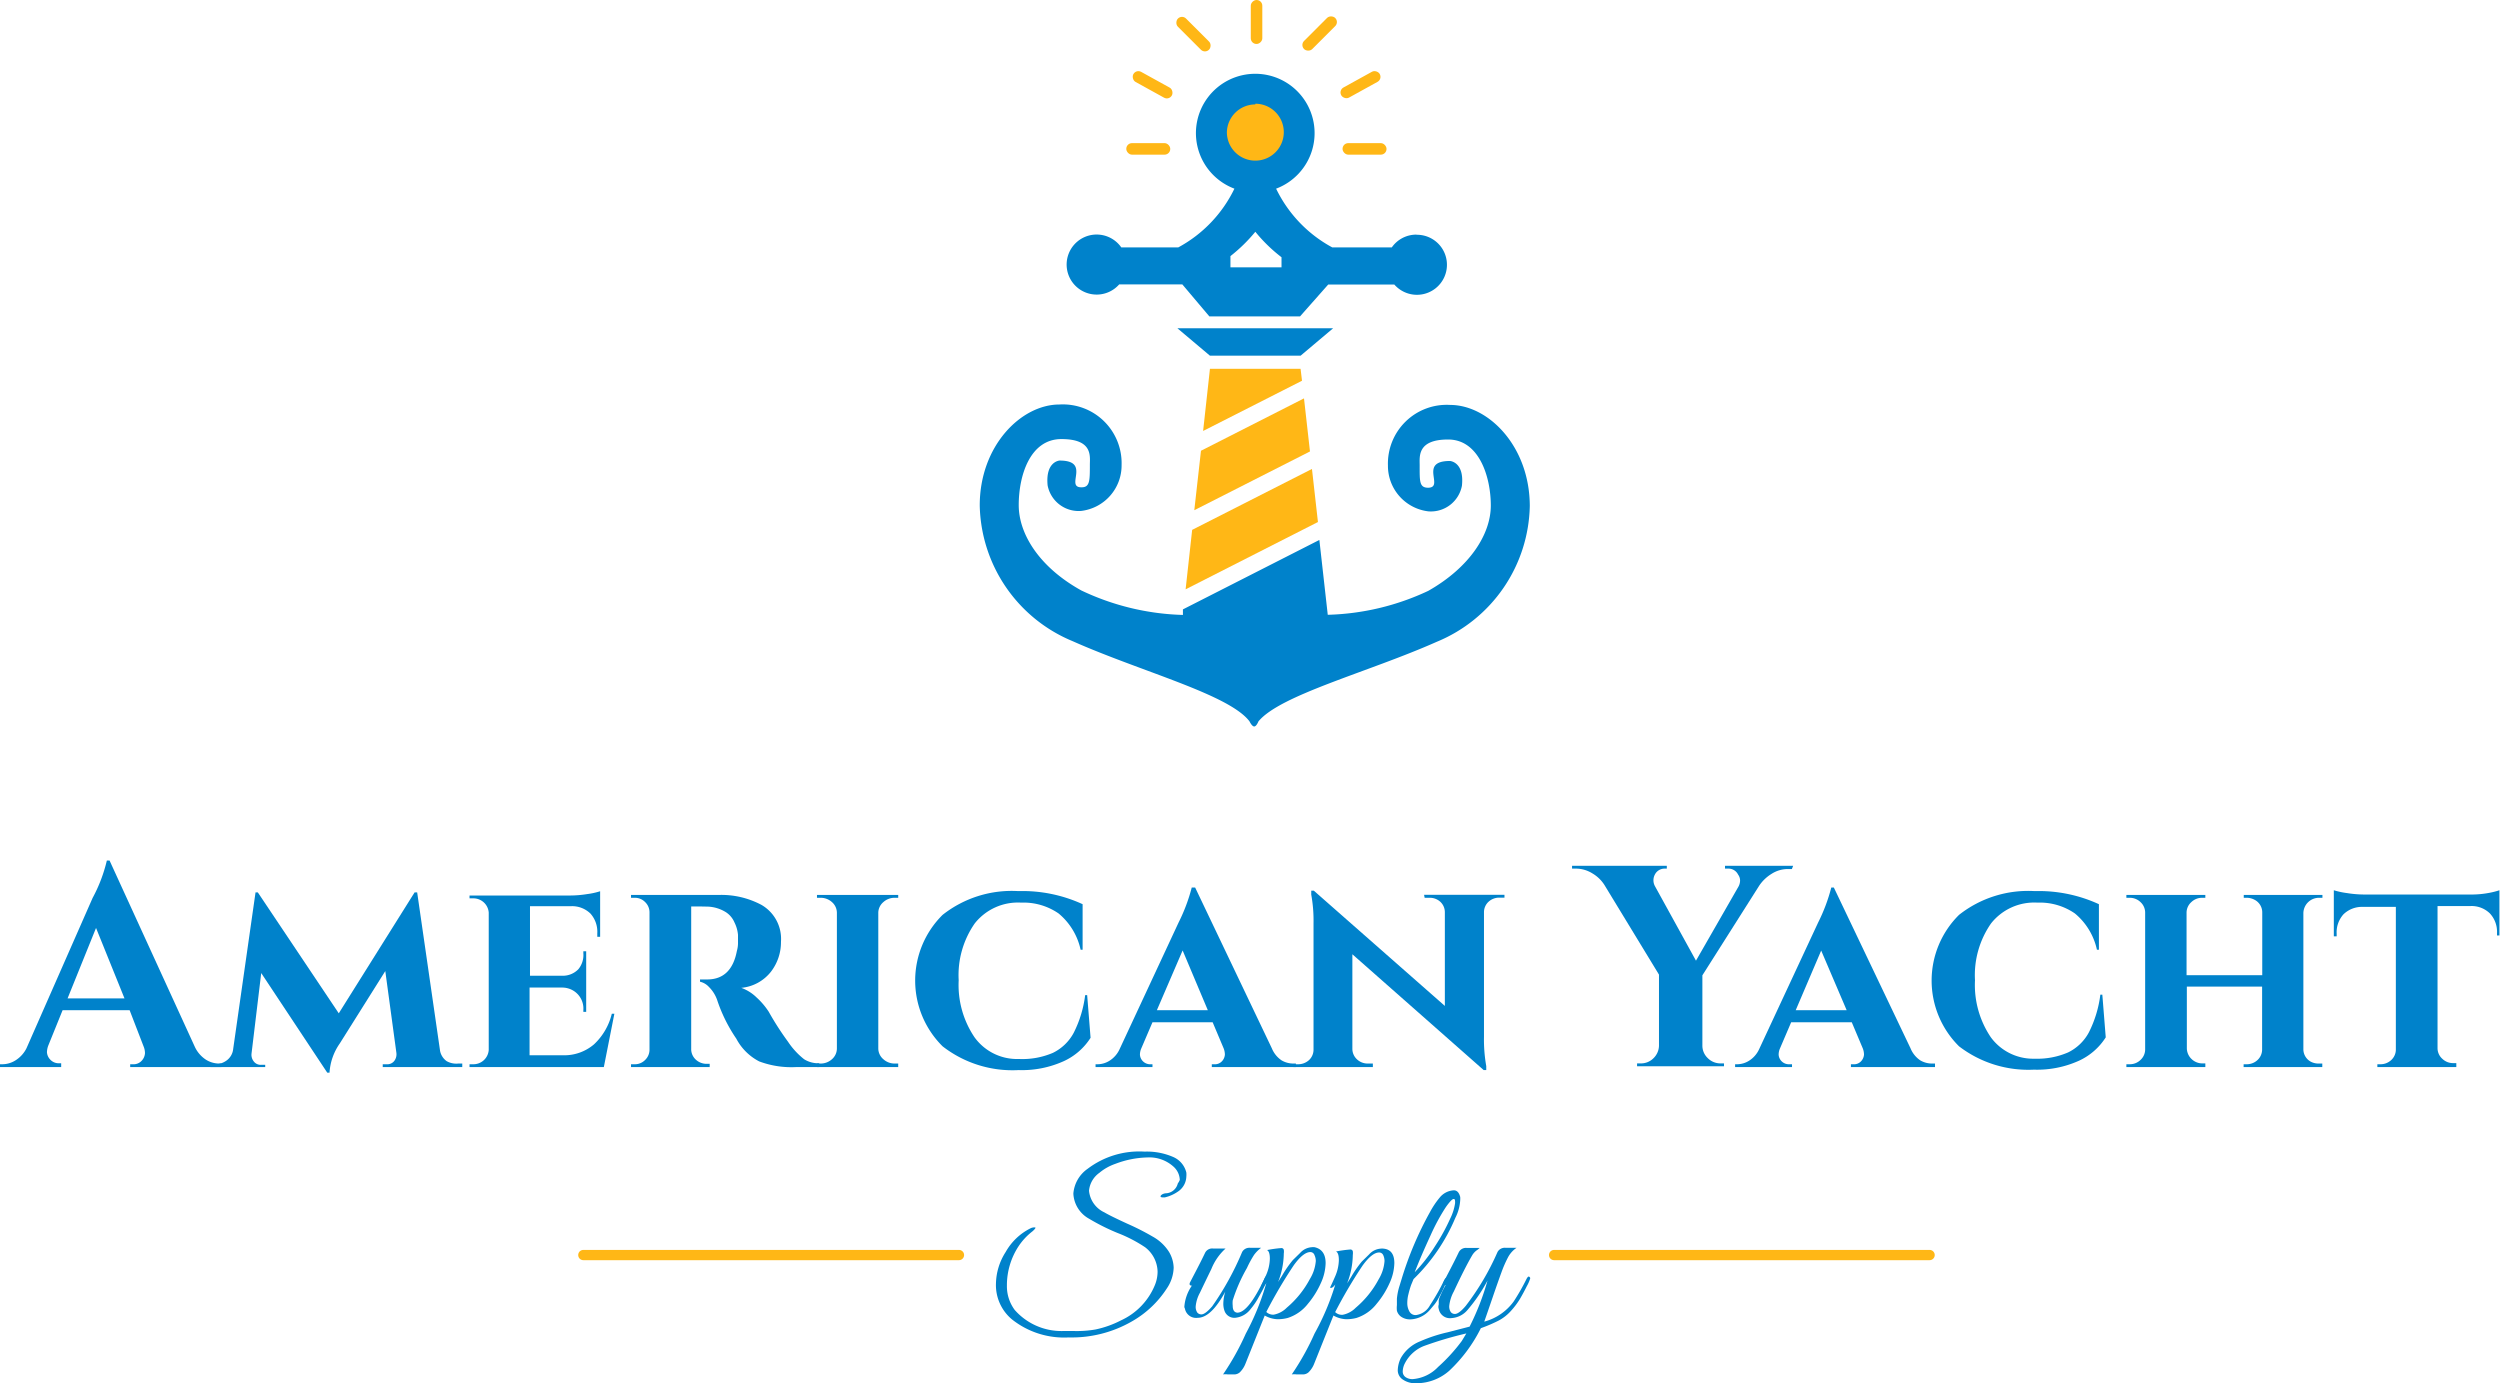 <svg xmlns="http://www.w3.org/2000/svg" viewBox="0 0 175.71 97.22"><defs><style>.cls-1{fill:#ffb716;}.cls-2{fill:#0082cb;}</style></defs><title>logo-ays-stacked</title><g id="Layer_2" data-name="Layer 2"><g id="Layer_1-2" data-name="Layer 1"><g id="_Group_" data-name="&lt;Group&gt;"><rect id="_Rectangle_" data-name="&lt;Rectangle&gt;" class="cls-1" x="85.17" y="6.11" width="6.1" height="6.1" rx="3.05" ry="3.05"/><path id="_Compound_Path_" data-name="&lt;Compound Path&gt;" class="cls-2" d="M99.54,16.49a2.1,2.1,0,0,0-1.72.9H93.64a9.27,9.27,0,0,1-3.95-4.13,4.17,4.17,0,1,0-2.93,0,9.27,9.27,0,0,1-3.95,4.13h-4a2.11,2.11,0,1,0-.15,2.6H83.1L85,22.24h6.37L93.35,20H98a2.11,2.11,0,1,0,1.57-3.5Zm-11.31-.2a10.9,10.9,0,0,0,1.84,1.79v.71H86.48V18A11.18,11.18,0,0,0,88.23,16.29Zm0-9a2,2,0,1,1-2,2A2,2,0,0,1,88.23,7.34Z"/><polygon id="_Path_" data-name="&lt;Path&gt;" class="cls-2" points="91.41 25 85.04 25 82.75 23.07 93.7 23.07 91.41 25"/><polygon id="_Path_2" data-name="&lt;Path&gt;" class="cls-1" points="91.65 28 84.41 31.68 83.94 35.86 92.07 31.73 91.65 28"/><polygon id="_Path_3" data-name="&lt;Path&gt;" class="cls-1" points="92.21 32.96 83.79 37.24 83.33 41.42 92.63 36.69 92.21 32.96"/><polygon id="_Path_4" data-name="&lt;Path&gt;" class="cls-1" points="91.51 26.76 91.41 25.92 85.04 25.92 84.56 30.29 91.51 26.76"/><path id="_Path_5" data-name="&lt;Path&gt;" class="cls-2" d="M101.92,28.46a4.13,4.13,0,0,0-4.37,4.25,3.22,3.22,0,0,0,2.84,3.23,2.22,2.22,0,0,0,2.36-1.8c.18-1.68-.84-1.74-.84-1.74-2.24,0-.36,1.86-1.53,1.88-.63,0-.6-.45-.6-1.59,0-.6-.18-1.8,2-1.8s3,2.63,3,4.64-1.47,4.34-4.4,6a17.65,17.65,0,0,1-7.06,1.68l-.59-5.26-9.59,4.88,0,.39A17.71,17.71,0,0,1,76,41.5c-2.93-1.62-4.4-3.95-4.4-6s.78-4.64,3-4.64,2,1.2,2,1.8c0,1.14,0,1.6-.6,1.59-1.17,0,.72-1.88-1.53-1.88,0,0-1,.06-.84,1.74a2.22,2.22,0,0,0,2.36,1.8,3.22,3.22,0,0,0,2.84-3.23,4.13,4.13,0,0,0-4.37-4.25c-2.69,0-5.6,2.9-5.6,7.09a10.55,10.55,0,0,0,6.52,9.54c4.8,2.14,11,3.74,12.44,5.64,0,0,.17.36.33.36s.3-.36.3-.36C90,48.83,96.19,47.24,101,45.1a10.55,10.55,0,0,0,6.52-9.54C107.51,31.36,104.61,28.46,101.92,28.46Z"/><rect id="_Rectangle_2" data-name="&lt;Rectangle&gt;" class="cls-1" x="79.16" y="10.06" width="3.09" height="0.81" rx="0.4" ry="0.4"/><rect id="_Rectangle_3" data-name="&lt;Rectangle&gt;" class="cls-1" x="94.36" y="10.06" width="3.09" height="0.81" rx="0.4" ry="0.4"/><rect id="_Rectangle_4" data-name="&lt;Rectangle&gt;" class="cls-1" x="86.77" y="1.14" width="3.09" height="0.81" rx="0.4" ry="0.4" transform="translate(89.86 -86.77) rotate(90)"/><rect id="_Rectangle_5" data-name="&lt;Rectangle&gt;" class="cls-1" x="82.34" y="1.99" width="3.09" height="0.81" rx="0.4" ry="0.4" transform="translate(26.26 -58.61) rotate(45)"/><rect id="_Rectangle_6" data-name="&lt;Rectangle&gt;" class="cls-1" x="91.21" y="1.96" width="3.09" height="0.81" rx="0.4" ry="0.4" transform="translate(160.01 -61.56) rotate(135)"/><g id="_Group_2" data-name="&lt;Group&gt;"><rect id="_Rectangle_7" data-name="&lt;Rectangle&gt;" class="cls-1" x="94.07" y="5.55" width="3.09" height="0.81" rx="0.4" ry="0.4" transform="translate(182.2 -35.06) rotate(151.09)"/><rect id="_Rectangle_8" data-name="&lt;Rectangle&gt;" class="cls-1" x="79.47" y="5.55" width="3.09" height="0.81" rx="0.4" ry="0.4" transform="translate(12.97 -38.42) rotate(28.91)"/></g><g id="_Group_3" data-name="&lt;Group&gt;"><path id="_Path_6" data-name="&lt;Path&gt;" class="cls-1" d="M67.4,88.57H41a.36.36,0,0,1,0-.72H67.4a.36.36,0,0,1,0,.72Z"/><path id="_Path_7" data-name="&lt;Path&gt;" class="cls-1" d="M135.62,88.57H109.23a.36.36,0,1,1,0-.72h26.39a.36.36,0,0,1,0,.72Z"/></g><g id="_Group_4" data-name="&lt;Group&gt;"><path id="_Compound_Path_2" data-name="&lt;Compound Path&gt;" class="cls-2" d="M82.92,82.93a1.31,1.31,0,0,0-.46-.95,2.53,2.53,0,0,0-1.82-.63,6.71,6.71,0,0,0-2.25.45,3.55,3.55,0,0,0-1.12.63,1.74,1.74,0,0,0-.73,1.26,1.87,1.87,0,0,0,1.08,1.52q.4.24,1.62.8a17.66,17.66,0,0,1,1.77.9A3.17,3.17,0,0,1,82.17,88a2.29,2.29,0,0,1,.32,1.09A2.73,2.73,0,0,1,82,90.57a7.08,7.08,0,0,1-2.44,2.3A8.48,8.48,0,0,1,75.11,94a5.89,5.89,0,0,1-4-1.28A3.14,3.14,0,0,1,70,90.2,4.25,4.25,0,0,1,70.68,88a4.11,4.11,0,0,1,1.75-1.67.57.57,0,0,1,.32-.06c.07,0,0,.11-.18.27a4.37,4.37,0,0,0-1,1.08,5,5,0,0,0-.8,2.74,2.78,2.78,0,0,0,.55,1.71,4.38,4.38,0,0,0,3.39,1.48q.27,0,.81,0A7.62,7.62,0,0,0,77,93.44a7,7,0,0,0,1.79-.64,4.67,4.67,0,0,0,2.4-2.53,2.52,2.52,0,0,0,.17-.89,2.22,2.22,0,0,0-.88-1.72,9.84,9.84,0,0,0-1.93-1,14.79,14.79,0,0,1-2-1,2.13,2.13,0,0,1-1.11-1.77,2.35,2.35,0,0,1,1-1.74,6,6,0,0,1,4-1.21,4.64,4.64,0,0,1,2,.37,1.6,1.6,0,0,1,.94,1.1,1.43,1.43,0,0,1,0,.29,1.31,1.31,0,0,1-.52,1,2.72,2.72,0,0,1-1,.46c-.17,0-.27,0-.29-.06s.1-.2.36-.23a.9.9,0,0,0,.85-.69A1.12,1.12,0,0,0,82.92,82.93Z"/><path id="_Compound_Path_3" data-name="&lt;Compound Path&gt;" class="cls-2" d="M83.24,91.85a3,3,0,0,1,.53-1.49c-.15,0-.2-.08-.13-.23l.26-.5q.49-.93.8-1.58a.56.56,0,0,1,.56-.3h.88a3.9,3.9,0,0,0-1,1.44q-.52,1.07-.81,1.68a2.45,2.45,0,0,0-.29.93.71.71,0,0,0,.11.45.36.36,0,0,0,.29.13q.27,0,.76-.57A20.09,20.09,0,0,0,87.3,88a.58.58,0,0,1,.56-.3h.78a2.3,2.3,0,0,0-.5.5,7.33,7.33,0,0,0-.5.92,11.42,11.42,0,0,0-1,2.28,1.82,1.82,0,0,0,0,.37c0,.31.11.47.32.49q.78,0,1.91-2.4.09-.2.17-.16a.13.13,0,0,1,.09.12,1.1,1.1,0,0,1-.13.33l-.25.5c-.08.16-.21.38-.37.67a4.45,4.45,0,0,1-.47.67,1.54,1.54,0,0,1-1.1.63.73.73,0,0,1-.74-.47,1.48,1.48,0,0,1-.09-.55,3,3,0,0,1,.14-.82q-1,1.84-1.94,1.84a.8.8,0,0,1-.9-.65A.32.32,0,0,1,83.24,91.85Z"/><path id="_Compound_Path_4" data-name="&lt;Compound Path&gt;" class="cls-2" d="M93.17,88.78a3.54,3.54,0,0,1-.33,1.39,6.14,6.14,0,0,1-.91,1.46,2.94,2.94,0,0,1-1.42,1,2.75,2.75,0,0,1-.72.09,1.93,1.93,0,0,1-.9-.26l-1.36,3.4a1.7,1.7,0,0,1-.4.6.6.6,0,0,1-.36.14h-.21l-.26,0a1.17,1.17,0,0,0-.34,0,18.13,18.13,0,0,0,1.6-2.87A17.49,17.49,0,0,0,89,90.18c-.11.15-.21.23-.3.24s-.06-.05,0-.17.15-.32.29-.64a3,3,0,0,0,.26-1.14c0-.35-.07-.55-.2-.61a8.36,8.36,0,0,1,1-.14.17.17,0,0,1,.18.12.84.84,0,0,1,0,.26,5.63,5.63,0,0,1-.4,2l.29-.46a7.43,7.43,0,0,1,.75-1.08l.51-.5a1.2,1.2,0,0,1,.8-.4.77.77,0,0,1,.22,0Q93.17,87.84,93.17,88.78Zm-.69-.14a1,1,0,0,0-.09-.42A.31.31,0,0,0,92.1,88q-.5,0-1.17.93A33.57,33.57,0,0,0,89,92.21a.7.7,0,0,0,.52.19,1.75,1.75,0,0,0,.93-.5,6.78,6.78,0,0,0,1.61-2A2.87,2.87,0,0,0,92.48,88.63Z"/><path id="_Compound_Path_5" data-name="&lt;Compound Path&gt;" class="cls-2" d="M98,88.78a3.54,3.54,0,0,1-.33,1.39,6.14,6.14,0,0,1-.91,1.46,2.94,2.94,0,0,1-1.42,1,2.75,2.75,0,0,1-.72.09,1.93,1.93,0,0,1-.9-.26l-1.36,3.4a1.7,1.7,0,0,1-.4.6.6.6,0,0,1-.36.14h-.21l-.26,0a1.17,1.17,0,0,0-.34,0,18.13,18.13,0,0,0,1.6-2.87,17.49,17.49,0,0,0,1.46-3.45c-.11.15-.21.23-.3.24s-.06-.05,0-.17.15-.32.29-.64a3,3,0,0,0,.26-1.14c0-.35-.07-.55-.2-.61a8.36,8.36,0,0,1,1-.14.17.17,0,0,1,.18.12.84.84,0,0,1,0,.26,5.63,5.63,0,0,1-.4,2l.29-.46a7.43,7.43,0,0,1,.75-1.08l.51-.5a1.2,1.2,0,0,1,.8-.4.77.77,0,0,1,.22,0Q98,87.84,98,88.78Zm-.69-.14a1,1,0,0,0-.09-.42.31.31,0,0,0-.29-.19q-.5,0-1.17.93a33.57,33.57,0,0,0-1.92,3.26.7.7,0,0,0,.52.19,1.75,1.75,0,0,0,.93-.5,6.78,6.78,0,0,0,1.61-2A2.87,2.87,0,0,0,97.31,88.63Z"/><path id="_Compound_Path_6" data-name="&lt;Compound Path&gt;" class="cls-2" d="M99.18,90.31c-.08.23-.14.44-.19.65a2.48,2.48,0,0,0-.08.62,1.19,1.19,0,0,0,.14.58.49.49,0,0,0,.46.27,1.32,1.32,0,0,0,1-.7,14.56,14.56,0,0,0,1-1.77c.08-.13.15-.19.22-.16a.11.11,0,0,1,0,.15l-.18.4c-.09.21-.16.35-.2.43l-.23.43a3,3,0,0,1-.29.46l-.33.39a1.9,1.9,0,0,1-1.34.67,1.09,1.09,0,0,1-.69-.19.76.76,0,0,1-.29-.42,1.82,1.82,0,0,1,0-.39q0-.17,0-.45a4.18,4.18,0,0,1,.18-.89l.15-.49a23.93,23.93,0,0,1,2-4.72,6.06,6.06,0,0,1,.67-1,1.37,1.37,0,0,1,1-.52q.33,0,.45.47a1.33,1.33,0,0,1,0,.22,3.12,3.12,0,0,1-.34,1.24,13,13,0,0,1-2.94,4.31Zm1.69-2.74a14,14,0,0,0,1.06-1.93,3.57,3.57,0,0,0,.34-1.08c0-.19,0-.29-.1-.29s-.28.19-.55.57a14.3,14.3,0,0,0-1.08,2q-.68,1.47-1.11,2.58A11.37,11.37,0,0,0,100.87,87.57Z"/><path id="_Compound_Path_7" data-name="&lt;Compound Path&gt;" class="cls-2" d="M99.58,97.22a1.57,1.57,0,0,1-1-.27.78.78,0,0,1-.34-.64,2.09,2.09,0,0,1,.21-.85,2.68,2.68,0,0,1,1.35-1.18,10.57,10.57,0,0,1,1.94-.64l1.55-.4A17.92,17.92,0,0,0,104.55,90a11.29,11.29,0,0,1-1.39,2.05,1.6,1.6,0,0,1-1.13.59.8.8,0,0,1-.91-.65.48.48,0,0,1,0-.3c0-.13,0-.23,0-.29a1,1,0,0,1,.09-.28c.06-.13.1-.22.12-.28.11-.22.2-.39.27-.52-.15,0-.2-.08-.13-.23l.26-.5q.49-.93.8-1.58a.56.56,0,0,1,.56-.3H104l-.14.12a1.18,1.18,0,0,0-.39.4q-.52.89-1.29,2.54a2.72,2.72,0,0,0-.32,1,.7.7,0,0,0,.11.45.36.36,0,0,0,.29.13c.18,0,.44-.19.76-.57A18.14,18.14,0,0,0,105.25,88a.58.58,0,0,1,.56-.3h.78a1.88,1.88,0,0,0-.59.65,8.32,8.32,0,0,0-.47,1.07q-.25.68-.63,1.79t-.58,1.68a3.75,3.75,0,0,0,2.07-1.42,15.16,15.16,0,0,0,.9-1.58c.07-.13.13-.19.18-.16a.13.13,0,0,1,.08.12,2.71,2.71,0,0,1-.24.55q-.24.48-.48.89a5.45,5.45,0,0,1-.63.84,3.13,3.13,0,0,1-.86.68,10.33,10.33,0,0,1-1.26.54,10.48,10.48,0,0,1-2.23,3A3.5,3.5,0,0,1,99.58,97.22Zm-.83-1.42a1.31,1.31,0,0,0-.16.58.47.47,0,0,0,.2.41.84.84,0,0,0,.5.14,2.76,2.76,0,0,0,1.78-.85,12.15,12.15,0,0,0,1.67-1.83l.32-.53a25.9,25.9,0,0,0-3,.89A2.57,2.57,0,0,0,98.75,95.8Z"/></g><g id="_Group_5" data-name="&lt;Group&gt;"><path id="_Compound_Path_8" data-name="&lt;Compound Path&gt;" class="cls-2" d="M15.38,74.75h.18V75H9.15v-.2h.18a.78.78,0,0,0,.65-.27.85.85,0,0,0,.21-.51,1.26,1.26,0,0,0-.1-.48L9.11,71H4.4l-1,2.47a1.39,1.39,0,0,0-.1.49.82.82,0,0,0,.22.5.81.81,0,0,0,.66.27H4.3V75H0v-.2H.18a1.76,1.76,0,0,0,.92-.28,2.13,2.13,0,0,0,.76-.84L6.51,63.11a10.63,10.63,0,0,0,1-2.63H7.7l6,13.11a2.18,2.18,0,0,0,.76.88A1.75,1.75,0,0,0,15.38,74.75ZM4.75,70.17h4l-2-4.95Z"/><path id="_Compound_Path_9" data-name="&lt;Compound Path&gt;" class="cls-2" d="M32.21,74.75h.28V75H26.9v-.2h.28a.61.61,0,0,0,.55-.26.77.77,0,0,0,.13-.54l-.78-5.75-3.2,5.09a4,4,0,0,0-.72,2.05H23l-4.64-7-.68,5.65a.74.74,0,0,0,.14.54.61.61,0,0,0,.54.26h.28V75H14.8v-.2h.28a1.38,1.38,0,0,0,.88-.29,1.14,1.14,0,0,0,.43-.79l1.57-11h.16l5.69,8.5,5.33-8.5h.18l1.61,11.14a1.16,1.16,0,0,0,.46.72A1.37,1.37,0,0,0,32.21,74.75Z"/><path id="_Compound_Path_10" data-name="&lt;Compound Path&gt;" class="cls-2" d="M42.44,75H33v-.2h.24a1.08,1.08,0,0,0,1.11-1V64.14a1.08,1.08,0,0,0-1.11-1H33v-.2h7.08a7.68,7.68,0,0,0,1.19-.1,5,5,0,0,0,.91-.2v3.2h-.2V65.6a1.92,1.92,0,0,0-.48-1.39,1.85,1.85,0,0,0-1.35-.52h-2.9v4.89h2.29a1.52,1.52,0,0,0,1.11-.46A1.56,1.56,0,0,0,41,67v-.14h.2v4.26H41V71a1.47,1.47,0,0,0-.7-1.37,1.51,1.51,0,0,0-.8-.22H37.22v4.76h2.41a3.22,3.22,0,0,0,2.12-.77A4.33,4.33,0,0,0,43,71.25h.18Z"/><path id="_Compound_Path_11" data-name="&lt;Compound Path&gt;" class="cls-2" d="M49.22,63.71h-.64v10a1,1,0,0,0,.33.77,1.11,1.11,0,0,0,.75.29h.22V75H44.35v-.2h.24a1,1,0,0,0,.75-.3,1,1,0,0,0,.31-.74V64.14a1,1,0,0,0-.31-.74,1,1,0,0,0-.73-.3h-.26v-.2h6.17a6,6,0,0,1,3,.7,2.76,2.76,0,0,1,1.37,2.59,3.4,3.4,0,0,1-.7,2.1,3,3,0,0,1-2.09,1.14,3,3,0,0,1,1.08.68,5.13,5.13,0,0,1,.85,1,20.16,20.16,0,0,0,1.35,2.1,5.31,5.31,0,0,0,1.14,1.24,1.9,1.9,0,0,0,1.06.28V75H55.92a6.44,6.44,0,0,1-2.56-.4A3.78,3.78,0,0,1,51.75,73a10.84,10.84,0,0,1-1.35-2.73,2.42,2.42,0,0,0-.57-.9A1.22,1.22,0,0,0,49.2,69v-.16h.5q1.71,0,2.09-2a2.06,2.06,0,0,0,.08-.52q0-.22,0-.61a2.42,2.42,0,0,0-.25-.88,1.6,1.6,0,0,0-.59-.71,2.6,2.6,0,0,0-1.29-.4Z"/><path id="_Compound_Path_12" data-name="&lt;Compound Path&gt;" class="cls-2" d="M57.42,74.75h.24a1.18,1.18,0,0,0,.82-.31,1,1,0,0,0,.34-.75V64.16a1,1,0,0,0-.34-.75,1.18,1.18,0,0,0-.82-.31h-.24v-.2h5.71v.2h-.24a1.17,1.17,0,0,0-.8.3,1,1,0,0,0-.36.74v9.55a1,1,0,0,0,.36.76,1.17,1.17,0,0,0,.8.3h.24V75H57.42Z"/><path id="_Compound_Path_13" data-name="&lt;Compound Path&gt;" class="cls-2" d="M66.25,73.54a6.5,6.5,0,0,1,0-9.24,7.84,7.84,0,0,1,5.32-1.67,10.13,10.13,0,0,1,4.52.92v3.2h-.14a4.56,4.56,0,0,0-1.55-2.55,4.34,4.34,0,0,0-2.63-.76,3.87,3.87,0,0,0-3.26,1.46,6.36,6.36,0,0,0-1.13,4,6.57,6.57,0,0,0,1.11,4,3.69,3.69,0,0,0,3.12,1.53A5.45,5.45,0,0,0,74,74a3.29,3.29,0,0,0,1.47-1.42,8.08,8.08,0,0,0,.8-2.64h.14l.24,3a4.4,4.4,0,0,1-1.9,1.65,7.13,7.13,0,0,1-3.15.62A8,8,0,0,1,66.25,73.54Z"/><path id="_Compound_Path_14" data-name="&lt;Compound Path&gt;" class="cls-2" d="M90.92,74.75h.16V75H85.17v-.2h.16a.68.68,0,0,0,.58-.24.76.76,0,0,0,.18-.44,1.25,1.25,0,0,0-.08-.42l-.78-1.85H81l-.8,1.87a1.1,1.1,0,0,0-.08.41.71.71,0,0,0,.19.44.73.73,0,0,0,.59.23H81V75H77v-.2h.16a1.59,1.59,0,0,0,.84-.26,1.87,1.87,0,0,0,.68-.78l4.16-8.93a12.27,12.27,0,0,0,.92-2.45H84l5.39,11.3a1.87,1.87,0,0,0,.69.85A1.63,1.63,0,0,0,90.92,74.75ZM81.31,71h3.58l-1.77-4.2Z"/><path id="_Compound_Path_15" data-name="&lt;Compound Path&gt;" class="cls-2" d="M100.09,62.89h5.65v.2h-.34a1.11,1.11,0,0,0-.77.28,1,1,0,0,0-.33.72v8.79a10.74,10.74,0,0,0,.16,2.05l0,.28h-.18l-9.23-8.14v6.66a1,1,0,0,0,.33.73,1.09,1.09,0,0,0,.77.29h.34V75H90.9v-.2h.32a1.13,1.13,0,0,0,.78-.29,1,1,0,0,0,.32-.73V64.88a10.15,10.15,0,0,0-.16-2l0-.28.18,0,9.21,8.1V64.12a1,1,0,0,0-.31-.73,1.09,1.09,0,0,0-.77-.29h-.34Z"/><path id="_Compound_Path_16" data-name="&lt;Compound Path&gt;" class="cls-2" d="M125.94,61.08h-.28a2.11,2.11,0,0,0-1.15.34,2.81,2.81,0,0,0-.86.82l-4,6.31v4.93a1.2,1.2,0,0,0,.38.89,1.25,1.25,0,0,0,.9.37h.24l0,.2h-6.11v-.2h.26a1.24,1.24,0,0,0,.89-.36,1.26,1.26,0,0,0,.39-.88v-5l-3.84-6.31a2.51,2.51,0,0,0-.85-.81,2.19,2.19,0,0,0-1.14-.33h-.28v-.2h6.66v.2H117a.76.76,0,0,0-.68.4.86.86,0,0,0,0,.84l2.88,5.23,3-5.23a.92.92,0,0,0,.1-.41.71.71,0,0,0-.14-.41.75.75,0,0,0-.68-.42h-.24v-.2h4.79Z"/><path id="_Compound_Path_17" data-name="&lt;Compound Path&gt;" class="cls-2" d="M135.82,74.75H136V75h-5.91v-.2h.16a.68.68,0,0,0,.58-.24.76.76,0,0,0,.18-.44,1.25,1.25,0,0,0-.08-.42l-.78-1.85h-4.26l-.8,1.87a1.1,1.1,0,0,0-.08.41.71.71,0,0,0,.19.44.73.73,0,0,0,.59.23h.16V75h-4v-.2h.16a1.59,1.59,0,0,0,.84-.26,1.87,1.87,0,0,0,.68-.78l4.16-8.93a12.27,12.27,0,0,0,.92-2.45h.18l5.39,11.3a1.87,1.87,0,0,0,.69.85A1.63,1.63,0,0,0,135.82,74.75ZM126.21,71h3.58L128,66.81Z"/><path id="_Compound_Path_18" data-name="&lt;Compound Path&gt;" class="cls-2" d="M137.69,73.54a6.5,6.5,0,0,1,0-9.24A7.84,7.84,0,0,1,143,62.63a10.13,10.13,0,0,1,4.52.92v3.2h-.14a4.56,4.56,0,0,0-1.55-2.55,4.34,4.34,0,0,0-2.63-.76,3.87,3.87,0,0,0-3.26,1.46,6.36,6.36,0,0,0-1.13,4,6.57,6.57,0,0,0,1.11,4A3.69,3.69,0,0,0,143,74.41a5.45,5.45,0,0,0,2.35-.44,3.29,3.29,0,0,0,1.47-1.42,8.08,8.08,0,0,0,.8-2.64h.14l.24,3a4.4,4.4,0,0,1-1.9,1.65,7.13,7.13,0,0,1-3.15.62A8,8,0,0,1,137.69,73.54Z"/><path id="_Compound_Path_19" data-name="&lt;Compound Path&gt;" class="cls-2" d="M163,74.75h.22V75h-5.53v-.2h.2a1.1,1.1,0,0,0,.78-.3,1,1,0,0,0,.32-.76V69.34h-5.29v4.34a1.06,1.06,0,0,0,.34.76,1.08,1.08,0,0,0,.76.3H155V75h-5.55v-.2h.22a1.08,1.08,0,0,0,.78-.31,1,1,0,0,0,.32-.75V64.16a1,1,0,0,0-.32-.75,1.08,1.08,0,0,0-.78-.31h-.22v-.2H155v.2h-.22a1.08,1.08,0,0,0-.76.3,1,1,0,0,0-.34.74v4.4H159V64.16a1,1,0,0,0-.54-.92,1.17,1.17,0,0,0-.56-.14h-.2v-.2h5.53v.2H163a1.1,1.1,0,0,0-1.11,1.07v9.55a1,1,0,0,0,.54.91A1.17,1.17,0,0,0,163,74.75Z"/><path id="_Compound_Path_20" data-name="&lt;Compound Path&gt;" class="cls-2" d="M175.5,65.75v-.18A1.89,1.89,0,0,0,175,64.2a1.84,1.84,0,0,0-1.35-.52h-2.33v10a1,1,0,0,0,.34.74,1.08,1.08,0,0,0,.76.3h.22V75h-5.55v-.2h.2a1.1,1.1,0,0,0,.78-.3,1,1,0,0,0,.32-.76v-10h-2.31a1.87,1.87,0,0,0-1.37.52,1.89,1.89,0,0,0-.48,1.37v.18h-.2V62.57a5.53,5.53,0,0,0,.93.2,7.77,7.77,0,0,0,1.18.1h7.42a6.68,6.68,0,0,0,1.46-.13,5.17,5.17,0,0,0,.65-.17v3.18Z"/></g></g></g></g></svg>